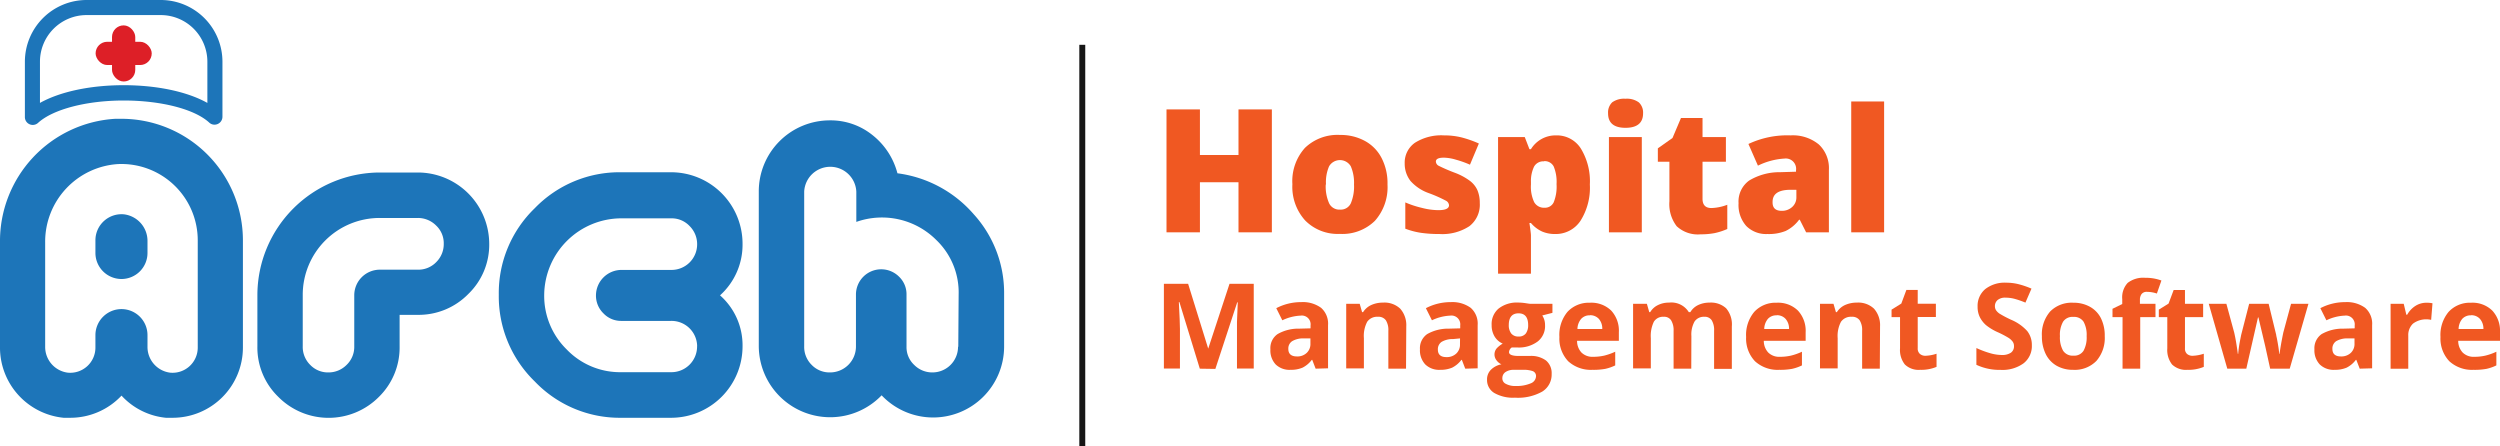 <svg xmlns="http://www.w3.org/2000/svg" viewBox="0 0 412.9 73.74"><defs><style>.cls-1{fill:#1d75b9;}.cls-2{fill:#dd1f27;}.cls-3{fill:none;stroke:#161616;stroke-miterlimit:10;stroke-width:0.98px;}.cls-4{fill:#f05822;}</style></defs><g id="Layer_2" data-name="Layer 2"><g id="Layer_1-2" data-name="Layer 1"><path class="cls-1" d="M80.8,40.24a11.31,11.31,0,0,1-3.46,8.32A11.46,11.46,0,0,1,69,52H66V57.2a11.42,11.42,0,0,1-3.42,8.35,11.7,11.7,0,0,1-16.61,0,11.34,11.34,0,0,1-3.46-8.35V48.72A20.28,20.28,0,0,1,62.72,28.49H69A11.81,11.81,0,0,1,80.8,40.24Zm-7.51,0a4,4,0,0,0-1.27-3A4.23,4.23,0,0,0,69,36H62.72A12.7,12.7,0,0,0,50,48.72V57.2a4.16,4.16,0,0,0,1.24,3.07,4.05,4.05,0,0,0,3,1.24,4.18,4.18,0,0,0,3-1.24,4.11,4.11,0,0,0,1.27-3.07V48.72a4.23,4.23,0,0,1,4.18-4.18H69a4.1,4.1,0,0,0,3.07-1.27A4.18,4.18,0,0,0,73.29,40.24Z"/><path class="cls-1" d="M122.64,57.2A11.81,11.81,0,0,1,110.83,69h-8.22a19.41,19.41,0,0,1-14.29-6,19.58,19.58,0,0,1-5.94-14.32,19.48,19.48,0,0,1,5.94-14.29,19.46,19.46,0,0,1,14.29-5.94h8.28A11.81,11.81,0,0,1,122.64,40.3a11.26,11.26,0,0,1-3.72,8.48A11,11,0,0,1,122.64,57.2Zm-7.5,0A4.23,4.23,0,0,0,110.83,53h-8.22a4,4,0,0,1-2.94-1.24,4.08,4.08,0,0,1-1.24-3,4.23,4.23,0,0,1,4.18-4.18h8.28a4.23,4.23,0,0,0,4.25-4.24,4.21,4.21,0,0,0-1.24-3,4.05,4.05,0,0,0-3-1.28h-8.28A12.77,12.77,0,0,0,89.88,48.72a12.4,12.4,0,0,0,3.72,9,12.22,12.22,0,0,0,9,3.75h8.22a4.24,4.24,0,0,0,4.31-4.31Z"/><path class="cls-1" d="M165.84,57.2a11.72,11.72,0,0,1-20.23,8.09,11.79,11.79,0,0,1-20.29-8.15V31.62a11.73,11.73,0,0,1,11.74-11.74,11,11,0,0,1,7.05,2.44,11.84,11.84,0,0,1,4.11,6.3,20.06,20.06,0,0,1,12.56,6.72,19.31,19.31,0,0,1,5.06,13.25Zm-7.57.07.06-8.62a12,12,0,0,0-3.68-9,12.69,12.69,0,0,0-13.22-3v-5a4.31,4.31,0,0,0-8.61,0V57.2a4.16,4.16,0,0,0,1.24,3.07,4.08,4.08,0,0,0,3,1.24,4.28,4.28,0,0,0,4.31-4.31V48.65a4.17,4.17,0,0,1,7.14-2.93,4,4,0,0,1,1.21,2.93v8.62a4,4,0,0,0,1.27,3,4.19,4.19,0,0,0,3,1.24,4.23,4.23,0,0,0,4.24-4.24Z"/><path class="cls-1" d="M20.49,35.4a4.31,4.31,0,0,0-4.73,4.28v2.1a4.31,4.31,0,0,0,4.3,4.3h0a4.3,4.3,0,0,0,4.3-4.31v-1.9A4.42,4.42,0,0,0,20.49,35.4Z"/><path class="cls-1" d="M20.06,19.62l-1,0A20.24,20.24,0,0,0,0,40.05V57.24A11.66,11.66,0,0,0,10.5,69c.37,0,.74,0,1.11,0a11.6,11.6,0,0,0,8.46-3.66A11.46,11.46,0,0,0,27.4,69c.37,0,.74,0,1.11,0h0A11.61,11.61,0,0,0,40.12,57.42V39.68A20.08,20.08,0,0,0,20.06,19.62Zm12.6,37.8a4.16,4.16,0,0,1-4.56,4.13,4.28,4.28,0,0,1-3.74-4.31V55.36a4.3,4.3,0,0,0-4.3-4.31h0a4.31,4.31,0,0,0-4.3,4.31v2.06a4.16,4.16,0,0,1-4.56,4.13,4.28,4.28,0,0,1-3.74-4.31V40.05a12.84,12.84,0,0,1,12-12.95A12.61,12.61,0,0,1,32.66,39.68Z"/><path class="cls-1" d="M26.55,0H14.29A10.2,10.2,0,0,0,4.11,10.19v9.1a1.3,1.3,0,0,0,2.18,1c2.45-2.24,8-3.69,14.13-3.69S32.11,18,34.56,20.25a1.25,1.25,0,0,0,.87.34,1.31,1.31,0,0,0,1.31-1.3v-9.1A10.2,10.2,0,0,0,26.55,0Zm7.7,17C31,15.17,26,14.07,20.42,14.07S9.86,15.17,6.6,17V10.19a7.7,7.7,0,0,1,7.69-7.7H26.55a7.71,7.71,0,0,1,7.7,7.7Z"/><rect class="cls-2" x="15.79" y="6.9" width="9.27" height="3.84" rx="1.92"/><rect class="cls-2" x="18.5" y="4.19" width="3.84" height="9.27" rx="1.92"/><line class="cls-3" x1="178.75" y1="7.4" x2="178.75" y2="73.74"/><path class="cls-4" d="M210.06,38.37h-5.51V30.1h-6.37v8.27h-5.52V18.07h5.52V25.6h6.37V18.07h5.51Z"/><path class="cls-4" d="M229.16,30.47a8.36,8.36,0,0,1-2.08,6,7.67,7.67,0,0,1-5.81,2.16,7.53,7.53,0,0,1-5.7-2.21,8.27,8.27,0,0,1-2.12-6,8.2,8.2,0,0,1,2.08-6,7.74,7.74,0,0,1,5.82-2.13,8.29,8.29,0,0,1,4.1,1,6.72,6.72,0,0,1,2.74,2.82A9.06,9.06,0,0,1,229.16,30.47Zm-10.2,0a6.86,6.86,0,0,0,.55,3.09,1.87,1.87,0,0,0,1.81,1.06,1.83,1.83,0,0,0,1.79-1.06,7.2,7.2,0,0,0,.52-3.09,6.88,6.88,0,0,0-.53-3,2.08,2.08,0,0,0-3.59,0A6.59,6.59,0,0,0,219,30.47Z"/><path class="cls-4" d="M244.4,33.54a4.47,4.47,0,0,1-1.72,3.82,8.14,8.14,0,0,1-4.94,1.29,20.66,20.66,0,0,1-3-.19,12.27,12.27,0,0,1-2.64-.69V33.43a16.07,16.07,0,0,0,2.77.91,11.21,11.21,0,0,0,2.69.37c1.17,0,1.76-.27,1.76-.81a.92.92,0,0,0-.49-.74,22.66,22.66,0,0,0-2.87-1.27,7.27,7.27,0,0,1-3-2A4.64,4.64,0,0,1,232,27a4,4,0,0,1,1.69-3.42,8.14,8.14,0,0,1,4.8-1.22,11.93,11.93,0,0,1,2.92.34,18.2,18.2,0,0,1,2.84,1l-1.47,3.5a16.44,16.44,0,0,0-2.3-.82,7.44,7.44,0,0,0-2-.34c-.89,0-1.33.21-1.33.65a.83.83,0,0,0,.46.69,28.05,28.05,0,0,0,2.69,1.16,10.09,10.09,0,0,1,2.47,1.33A4,4,0,0,1,244,31.39,5.34,5.34,0,0,1,244.4,33.54Z"/><path class="cls-4" d="M256.86,38.65a5.37,5.37,0,0,1-2.14-.4,5.31,5.31,0,0,1-1.87-1.42h-.25c.16,1.1.25,1.79.25,2.06V45.2h-5.43V22.64h4.41l.77,2h.25A4.76,4.76,0,0,1,257,22.36a4.68,4.68,0,0,1,4.09,2.17,10.36,10.36,0,0,1,1.49,5.94,10.22,10.22,0,0,1-1.55,6A4.88,4.88,0,0,1,256.86,38.65Zm-1.82-12a1.75,1.75,0,0,0-1.67.86,5.47,5.47,0,0,0-.52,2.53v.43a6,6,0,0,0,.54,2.93,1.86,1.86,0,0,0,1.71.91,1.59,1.59,0,0,0,1.51-.9,6.88,6.88,0,0,0,.47-3,6.59,6.59,0,0,0-.47-2.91A1.65,1.65,0,0,0,255,26.62Z"/><path class="cls-4" d="M265.59,18.72a2.32,2.32,0,0,1,.68-1.82,3.37,3.37,0,0,1,2.2-.59,3.3,3.3,0,0,1,2.21.61,2.29,2.29,0,0,1,.69,1.8c0,1.6-1,2.39-2.9,2.39S265.59,20.32,265.59,18.72Zm5.57,19.65h-5.43V22.64h5.43Z"/><path class="cls-4" d="M282.66,34.36a8,8,0,0,0,2.62-.54v4a10.56,10.56,0,0,1-2.09.68,12.08,12.08,0,0,1-2.32.2,5.11,5.11,0,0,1-3.95-1.34,6,6,0,0,1-1.2-4.12V26.71h-1.91V24.5l2.42-1.71,1.4-3.3h3.56v3.15h3.86v4.07h-3.86v6.12Q281.19,34.36,282.66,34.36Z"/><path class="cls-4" d="M298.3,38.37l-1.05-2.08h-.11a6.09,6.09,0,0,1-2.23,1.86,7.46,7.46,0,0,1-3,.5,4.61,4.61,0,0,1-3.5-1.33,5.21,5.21,0,0,1-1.27-3.75,4.27,4.27,0,0,1,1.75-3.75A9.68,9.68,0,0,1,294,28.44l2.63-.08v-.22a1.71,1.71,0,0,0-1.92-1.95,11.41,11.41,0,0,0-4.37,1.17l-1.57-3.58a15,15,0,0,1,6.94-1.42,6.76,6.76,0,0,1,4.69,1.5,5.35,5.35,0,0,1,1.66,4.19V38.37Zm-4-3.55a2.46,2.46,0,0,0,1.69-.63,2.09,2.09,0,0,0,.7-1.62V31.35l-1.25,0c-1.79.07-2.68.72-2.68,2C292.73,34.34,293.24,34.82,294.27,34.82Z"/><path class="cls-4" d="M311.18,38.37h-5.43V16.76h5.43Z"/><path class="cls-4" d="M198.16,60.89l-3.37-11h-.09q.18,3.35.18,4.47v6.51h-2.65v-14h4l3.32,10.71h0l3.52-10.71h4v14h-2.77V54.26c0-.31,0-.67,0-1.08s.05-1.49.13-3.25h-.09l-3.61,11Z"/><path class="cls-4" d="M217.29,60.89l-.56-1.45h-.08a4.38,4.38,0,0,1-1.52,1.28,4.86,4.86,0,0,1-2,.36,3.28,3.28,0,0,1-2.43-.88,3.38,3.38,0,0,1-.88-2.51A2.81,2.81,0,0,1,211,55.18a6.89,6.89,0,0,1,3.59-.9l1.86-.05v-.47a1.45,1.45,0,0,0-1.66-1.63,7.67,7.67,0,0,0-3,.77l-1-2a8.76,8.76,0,0,1,4.1-1,5.11,5.11,0,0,1,3.3.94,3.47,3.47,0,0,1,1.15,2.86v7.13Zm-.86-5-1.13,0a3.54,3.54,0,0,0-1.89.46,1.44,1.44,0,0,0-.63,1.28c0,.82.48,1.24,1.42,1.24a2.22,2.22,0,0,0,1.62-.59,2,2,0,0,0,.61-1.55Z"/><path class="cls-4" d="M232.22,60.89H229.3V54.64a3,3,0,0,0-.41-1.74,1.48,1.48,0,0,0-1.31-.58,2,2,0,0,0-1.77.82,5,5,0,0,0-.55,2.71v5h-2.92V50.18h2.23l.39,1.37h.17a3.12,3.12,0,0,1,1.34-1.17,4.65,4.65,0,0,1,1.95-.4,3.77,3.77,0,0,1,2.84,1,4.1,4.1,0,0,1,1,2.92Z"/><path class="cls-4" d="M242,60.89l-.56-1.45h-.08a4.38,4.38,0,0,1-1.52,1.28,4.89,4.89,0,0,1-2,.36,3.28,3.28,0,0,1-2.43-.88,3.39,3.39,0,0,1-.89-2.51,2.84,2.84,0,0,1,1.19-2.51,7,7,0,0,1,3.6-.9l1.86-.05v-.47a1.46,1.46,0,0,0-1.67-1.63,7.67,7.67,0,0,0-3,.77l-1-2a8.76,8.76,0,0,1,4.1-1,5.15,5.15,0,0,1,3.3.94,3.47,3.47,0,0,1,1.15,2.86v7.13Zm-.86-5L240,56a3.6,3.6,0,0,0-1.9.46,1.45,1.45,0,0,0-.62,1.28c0,.82.47,1.24,1.42,1.24a2.26,2.26,0,0,0,1.62-.59,2,2,0,0,0,.61-1.55Z"/><path class="cls-4" d="M256.4,50.18v1.49l-1.68.43a2.88,2.88,0,0,1,.46,1.61,3.23,3.23,0,0,1-1.2,2.68,5.17,5.17,0,0,1-3.34,1l-.53,0-.43,0a1,1,0,0,0-.45.77c0,.42.54.63,1.61.63h1.82a4.13,4.13,0,0,1,2.69.76,2.71,2.71,0,0,1,.92,2.22,3.3,3.3,0,0,1-1.56,2.91,8.19,8.19,0,0,1-4.5,1,6.2,6.2,0,0,1-3.42-.78,2.48,2.48,0,0,1-1.19-2.19,2.24,2.24,0,0,1,.61-1.61,3.33,3.33,0,0,1,1.77-.93,2,2,0,0,1-.79-.63,1.57,1.57,0,0,1,0-2,4.13,4.13,0,0,1,1-.79,2.93,2.93,0,0,1-1.34-1.17,3.56,3.56,0,0,1-.49-1.9,3.34,3.34,0,0,1,1.14-2.71,4.9,4.9,0,0,1,3.25-1,9.16,9.16,0,0,1,1.07.08l.79.12ZM248.13,62.4a1,1,0,0,0,.58,1,3.19,3.19,0,0,0,1.62.35,5.92,5.92,0,0,0,2.47-.43,1.32,1.32,0,0,0,.89-1.18.85.85,0,0,0-.53-.84,4.44,4.44,0,0,0-1.63-.22H250a2.31,2.31,0,0,0-1.35.37A1.18,1.18,0,0,0,248.13,62.4Zm1.06-8.71a2.22,2.22,0,0,0,.4,1.38,1.45,1.45,0,0,0,1.21.51,1.42,1.42,0,0,0,1.21-.51,2.28,2.28,0,0,0,.38-1.38c0-1.29-.53-1.94-1.59-1.94S249.19,52.4,249.19,53.69Z"/><path class="cls-4" d="M263,61.08a5.53,5.53,0,0,1-4-1.42,5.43,5.43,0,0,1-1.45-4,5.93,5.93,0,0,1,1.34-4.16A4.8,4.8,0,0,1,262.57,50a4.7,4.7,0,0,1,3.54,1.3,4.89,4.89,0,0,1,1.26,3.57v1.42h-6.9a2.79,2.79,0,0,0,.73,1.94,2.59,2.59,0,0,0,1.94.7,8.34,8.34,0,0,0,1.83-.2,10,10,0,0,0,1.8-.64v2.26a7.4,7.4,0,0,1-1.64.57A10.71,10.71,0,0,1,263,61.08Zm-.41-9a1.85,1.85,0,0,0-1.45.59,2.66,2.66,0,0,0-.61,1.67h4.1a2.43,2.43,0,0,0-.56-1.67A1.94,1.94,0,0,0,262.59,52.06Z"/><path class="cls-4" d="M279.33,60.89h-2.92V54.64A3.13,3.13,0,0,0,276,52.9a1.35,1.35,0,0,0-1.22-.58,1.77,1.77,0,0,0-1.63.82,5.42,5.42,0,0,0-.5,2.71v5h-2.93V50.18H272l.39,1.37h.16a3,3,0,0,1,1.25-1.15,4,4,0,0,1,1.86-.42,3.38,3.38,0,0,1,3.26,1.57h.26a3,3,0,0,1,1.27-1.16,4.3,4.3,0,0,1,1.89-.41,3.7,3.7,0,0,1,2.75.94,4.1,4.1,0,0,1,.94,3v7h-2.93V54.64a3.13,3.13,0,0,0-.39-1.74,1.36,1.36,0,0,0-1.22-.58,1.84,1.84,0,0,0-1.61.77,4.38,4.38,0,0,0-.53,2.43Z"/><path class="cls-4" d="M293.85,61.08a5.53,5.53,0,0,1-4-1.42,5.43,5.43,0,0,1-1.46-4,5.93,5.93,0,0,1,1.35-4.16A4.77,4.77,0,0,1,293.42,50a4.68,4.68,0,0,1,3.53,1.3,4.9,4.9,0,0,1,1.27,3.57v1.42h-6.91a2.8,2.8,0,0,0,.74,1.94,2.57,2.57,0,0,0,1.93.7,8.21,8.21,0,0,0,1.83-.2,9.52,9.52,0,0,0,1.8-.64v2.26a7.22,7.22,0,0,1-1.64.57A10.67,10.67,0,0,1,293.85,61.08Zm-.41-9a1.87,1.87,0,0,0-1.46.59,2.72,2.72,0,0,0-.6,1.67h4.1a2.44,2.44,0,0,0-.57-1.67A1.91,1.91,0,0,0,293.44,52.06Z"/><path class="cls-4" d="M310.47,60.89h-2.92V54.64a3,3,0,0,0-.41-1.74,1.48,1.48,0,0,0-1.31-.58,2,2,0,0,0-1.77.82,5,5,0,0,0-.55,2.71v5h-2.92V50.18h2.23l.4,1.37h.16a3.12,3.12,0,0,1,1.34-1.17,4.68,4.68,0,0,1,1.95-.4,3.77,3.77,0,0,1,2.84,1,4.1,4.1,0,0,1,1,2.92Z"/><path class="cls-4" d="M318,58.76a6.46,6.46,0,0,0,1.84-.34v2.17a6.48,6.48,0,0,1-2.68.49,3.27,3.27,0,0,1-2.55-.88,3.83,3.83,0,0,1-.8-2.66V52.38h-1.4V51.14l1.61-1,.84-2.26h1.87v2.28h3v2.2h-3v5.16a1.16,1.16,0,0,0,.35.92A1.36,1.36,0,0,0,318,58.76Z"/><path class="cls-4" d="M335.58,57a3.61,3.61,0,0,1-1.36,3,5.93,5.93,0,0,1-3.8,1.09,8.94,8.94,0,0,1-4-.84V57.48a15.8,15.8,0,0,0,2.4.89,7.16,7.16,0,0,0,1.79.26,2.56,2.56,0,0,0,1.5-.37,1.27,1.27,0,0,0,.52-1.11,1.21,1.21,0,0,0-.23-.74,2.52,2.52,0,0,0-.67-.61,16,16,0,0,0-1.82-.95A8.66,8.66,0,0,1,328,53.69a4.41,4.41,0,0,1-1-1.29,3.8,3.8,0,0,1-.38-1.73,3.62,3.62,0,0,1,1.26-2.92,5.22,5.22,0,0,1,3.48-1.06,8.29,8.29,0,0,1,2.08.26,14.34,14.34,0,0,1,2.08.72l-1,2.31a14.82,14.82,0,0,0-1.85-.64,6,6,0,0,0-1.44-.18,1.92,1.92,0,0,0-1.3.39,1.31,1.31,0,0,0-.45,1,1.25,1.25,0,0,0,.18.68,2.25,2.25,0,0,0,.58.57,18.93,18.93,0,0,0,1.89,1,7.52,7.52,0,0,1,2.69,1.88A3.7,3.7,0,0,1,335.58,57Z"/><path class="cls-4" d="M347.62,55.52a5.77,5.77,0,0,1-1.38,4.09,5,5,0,0,1-3.84,1.47,5.38,5.38,0,0,1-2.72-.67,4.53,4.53,0,0,1-1.81-1.94,6.54,6.54,0,0,1-.63-2.95,5.73,5.73,0,0,1,1.37-4.08A5,5,0,0,1,342.46,50a5.48,5.48,0,0,1,2.72.67A4.45,4.45,0,0,1,347,52.58,6.44,6.44,0,0,1,347.62,55.52Zm-7.4,0a4.46,4.46,0,0,0,.52,2.4,1.88,1.88,0,0,0,1.7.82,1.83,1.83,0,0,0,1.68-.81,4.6,4.6,0,0,0,.51-2.41,4.49,4.49,0,0,0-.51-2.39,1.88,1.88,0,0,0-1.7-.79,1.84,1.84,0,0,0-1.68.79A4.37,4.37,0,0,0,340.22,55.52Z"/><path class="cls-4" d="M356,52.38h-2.52v8.51h-2.92V52.38H348.9V51l1.61-.79V49.4a3.5,3.5,0,0,1,.89-2.67,4.17,4.17,0,0,1,2.89-.85,7.51,7.51,0,0,1,2.69.45l-.75,2.15a5.32,5.32,0,0,0-1.63-.28,1.06,1.06,0,0,0-.9.37,1.56,1.56,0,0,0-.27.94v.67H356Z"/><path class="cls-4" d="M362.14,58.76a6.52,6.52,0,0,0,1.84-.34v2.17a6.48,6.48,0,0,1-2.68.49,3.31,3.31,0,0,1-2.56-.88,3.88,3.88,0,0,1-.79-2.66V52.38h-1.4V51.14l1.61-1L359,47.9h1.87v2.28h3v2.2h-3v5.16a1.13,1.13,0,0,0,.35.92A1.36,1.36,0,0,0,362.14,58.76Z"/><path class="cls-4" d="M374.94,60.89l-.82-3.74L373,52.42h-.07L371,60.89h-3.14L364.8,50.18h2.91L369,54.92c.2.85.4,2,.6,3.52h.06a19.69,19.69,0,0,1,.33-2.31l.16-.81,1.32-5.14h3.22l1.25,5.14c0,.14.07.35.12.62s.11.57.16.88.1.61.14.91.06.53.07.71h.06q.09-.69.3-1.89c.15-.8.26-1.34.32-1.63l1.28-4.74h2.87l-3.09,10.71Z"/><path class="cls-4" d="M389.73,60.89l-.56-1.45h-.08a4.38,4.38,0,0,1-1.52,1.28,4.89,4.89,0,0,1-2,.36,3.28,3.28,0,0,1-2.43-.88,3.39,3.39,0,0,1-.89-2.51,2.84,2.84,0,0,1,1.19-2.51,7,7,0,0,1,3.6-.9l1.86-.05v-.47a1.46,1.46,0,0,0-1.67-1.63,7.67,7.67,0,0,0-3,.77l-1-2a8.76,8.76,0,0,1,4.1-1,5.15,5.15,0,0,1,3.3.94,3.47,3.47,0,0,1,1.15,2.86v7.13Zm-.86-5-1.13,0a3.6,3.6,0,0,0-1.9.46,1.45,1.45,0,0,0-.62,1.28c0,.82.47,1.24,1.42,1.24a2.26,2.26,0,0,0,1.62-.59,2,2,0,0,0,.61-1.55Z"/><path class="cls-4" d="M400.75,50a4.52,4.52,0,0,1,1,.09l-.22,2.74a3.68,3.68,0,0,0-3,.62,2.6,2.6,0,0,0-.78,2v5.45h-2.92V50.18H397l.43,1.8h.14a4.09,4.09,0,0,1,1.35-1.45A3.36,3.36,0,0,1,400.75,50Z"/><path class="cls-4" d="M408.53,61.08a5.53,5.53,0,0,1-4-1.42,5.43,5.43,0,0,1-1.46-4,5.93,5.93,0,0,1,1.35-4.16A4.77,4.77,0,0,1,408.1,50a4.68,4.68,0,0,1,3.53,1.3,4.9,4.9,0,0,1,1.27,3.57v1.42H406a2.8,2.8,0,0,0,.74,1.94,2.57,2.57,0,0,0,1.93.7,8.21,8.21,0,0,0,1.83-.2,9.52,9.52,0,0,0,1.8-.64v2.26a7.31,7.31,0,0,1-1.63.57A10.78,10.78,0,0,1,408.53,61.08Zm-.41-9a1.87,1.87,0,0,0-1.46.59,2.72,2.72,0,0,0-.6,1.67h4.1a2.44,2.44,0,0,0-.57-1.67A1.91,1.91,0,0,0,408.12,52.06Z"/></g></g></svg>